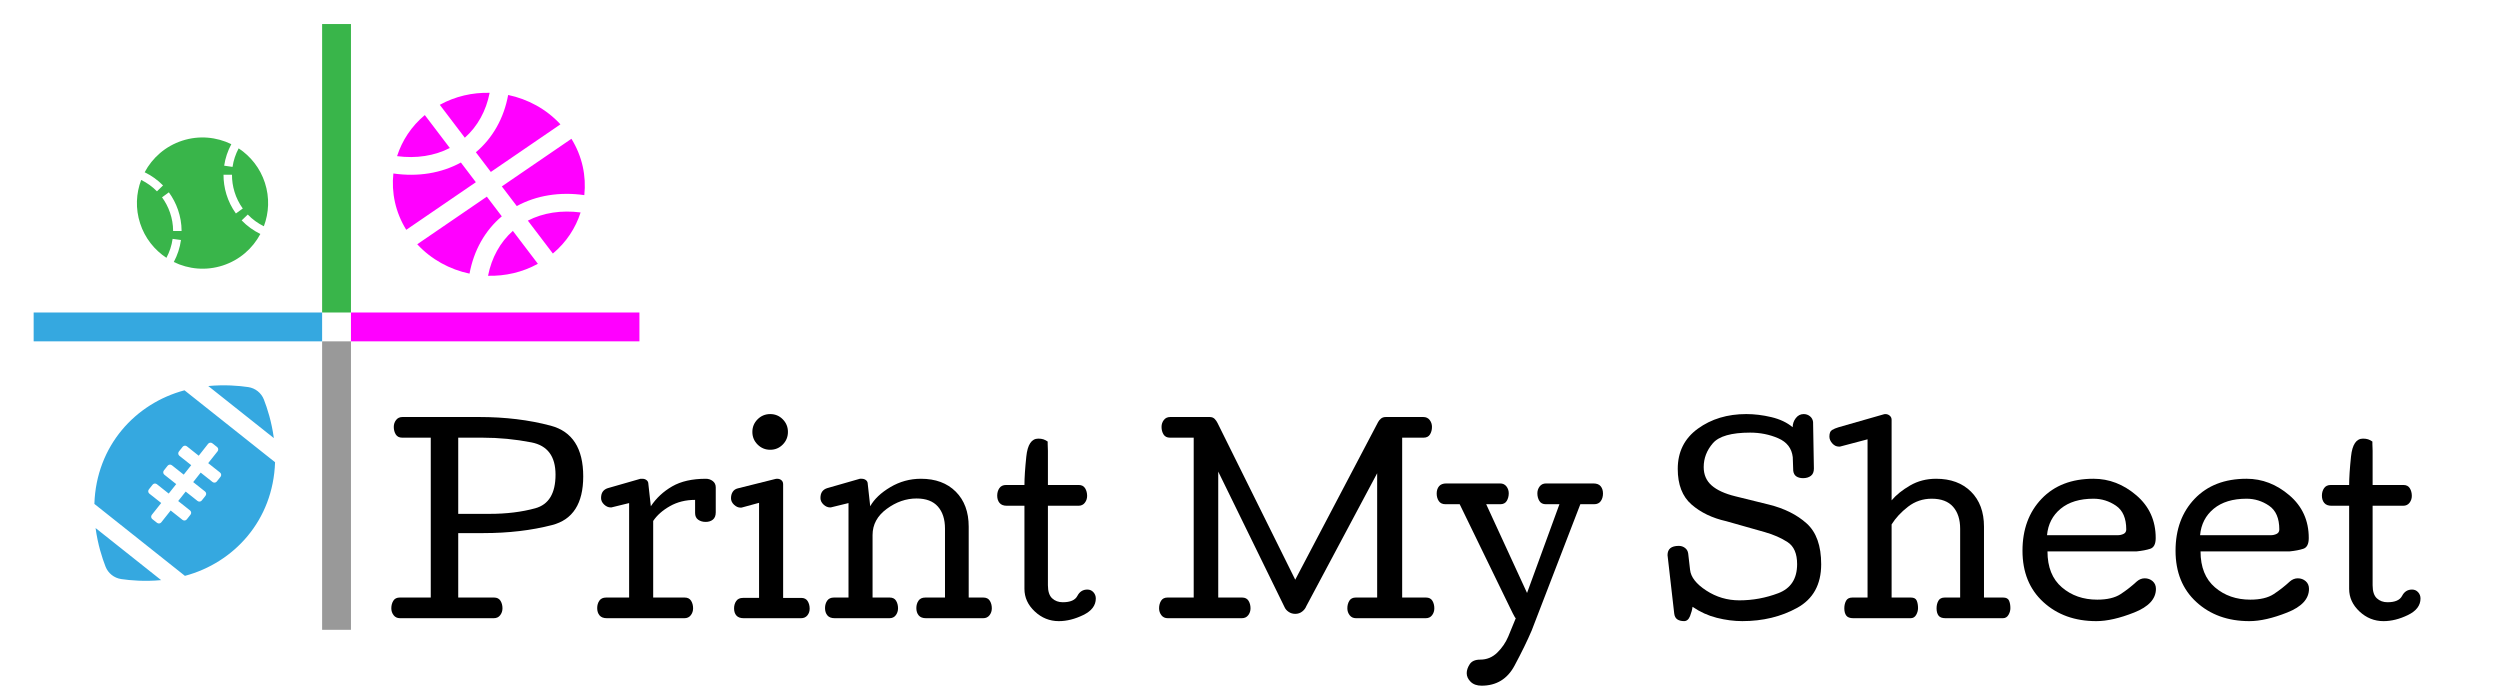 <?xml version="1.0" encoding="utf-8"?>
<!-- Generator: Adobe Illustrator 16.0.0, SVG Export Plug-In . SVG Version: 6.00 Build 0)  -->
<!DOCTYPE svg PUBLIC "-//W3C//DTD SVG 1.1//EN" "http://www.w3.org/Graphics/SVG/1.1/DTD/svg11.dtd">
<svg version="1.1" id="Layer_1" xmlns="http://www.w3.org/2000/svg" xmlns:xlink="http://www.w3.org/1999/xlink" x="0px" y="0px"
	 width="520px" height="145px" viewBox="0 0 520 145" enable-background="new 0 0 520 145" xml:space="preserve">
<g>
	<path d="M114.83,109.212c-4.321,1.115-9.078,1.673-14.27,1.673h-5.249v13.403h7.446c0.618,0,1.066,0.224,1.343,0.672
		c0.276,0.447,0.415,0.973,0.415,1.574c0,0.537-0.159,1.014-0.476,1.428c-0.317,0.416-0.761,0.623-1.331,0.623H83.202
		c-0.57,0-1.013-0.207-1.331-0.623c-0.317-0.414-0.476-0.891-0.476-1.428c0-0.602,0.138-1.127,0.415-1.574
		c0.276-0.448,0.724-0.672,1.343-0.672h6.445V91.036h-5.933c-0.619,0-1.066-0.224-1.343-0.672c-0.277-0.447-0.415-0.972-0.415-1.574
		c0-0.537,0.159-1.014,0.476-1.428c0.317-0.416,0.761-0.623,1.331-0.623h15.942c5.436,0,10.404,0.603,14.905,1.807
		c4.5,1.205,6.75,4.721,6.75,10.547C121.312,104.725,119.151,108.098,114.83,109.212z M110.521,92.013
		c-3.353-0.65-6.738-0.977-10.156-0.977h-5.054v15.845h6.543c3.499,0,6.657-0.387,9.473-1.159c2.815-0.773,4.224-3.104,4.224-6.995
		C115.55,94.902,113.874,92.664,110.521,92.013z"/>
	<path d="M144.579,103.976c-1.953,0-3.695,0.433-5.225,1.298c-1.53,0.864-2.694,1.893-3.491,3.084v15.931h6.543
		c0.618,0,1.066,0.224,1.343,0.672c0.276,0.447,0.415,0.973,0.415,1.574c0,0.537-0.159,1.014-0.476,1.428
		c-0.317,0.416-0.761,0.623-1.331,0.623h-16.138c-0.684,0-1.188-0.195-1.514-0.586c-0.326-0.391-0.488-0.895-0.488-1.514
		c0-0.602,0.15-1.119,0.452-1.551c0.301-0.431,0.769-0.646,1.404-0.646h4.785v-19.649l-3.491,0.854
		c-0.033,0.017-0.078,0.029-0.134,0.037c-0.057,0.008-0.126,0.012-0.208,0.012c-0.488,0-0.944-0.199-1.367-0.599
		c-0.423-0.398-0.635-0.851-0.635-1.355c0-0.554,0.118-0.997,0.354-1.332c0.236-0.333,0.582-0.573,1.038-0.72l6.812-1.955
		c0.065,0,0.105,0,0.122,0c0.016,0,0.057,0,0.122,0h0.146c0.342,0,0.635,0.098,0.879,0.292c0.244,0.195,0.366,0.464,0.366,0.807
		l0.513,4.618c1.123-1.695,2.6-3.072,4.431-4.13s4.17-1.587,7.019-1.587c0.537,0,1.013,0.158,1.428,0.475
		c0.415,0.315,0.623,0.758,0.623,1.324v5.179c0,0.682-0.195,1.184-0.586,1.508s-0.896,0.486-1.514,0.486
		c-0.603,0-1.119-0.151-1.55-0.453c-0.432-0.302-0.647-0.771-0.647-1.407V103.976z"/>
	<path d="M153.136,125.009c0.301-0.432,0.769-0.647,1.404-0.647h3.345v-19.775l-3.491,0.952c-0.033,0.017-0.078,0.028-0.134,0.037
		c-0.057,0.008-0.126,0.012-0.208,0.012c-0.488,0-0.944-0.199-1.367-0.598c-0.423-0.399-0.635-0.851-0.635-1.355
		c0-0.521,0.118-0.965,0.354-1.33c0.236-0.367,0.582-0.606,1.038-0.721l7.813-1.953c0.049-0.016,0.105-0.028,0.171-0.037
		c0.065-0.008,0.138-0.012,0.22-0.012c0.358,0,0.655,0.102,0.891,0.305c0.236,0.204,0.354,0.485,0.354,0.843v23.633h3.76
		c0.618,0,1.066,0.224,1.343,0.671c0.276,0.448,0.415,0.974,0.415,1.575c0,0.537-0.159,1.001-0.476,1.392s-0.761,0.586-1.331,0.586
		h-11.914c-0.684,0-1.188-0.184-1.514-0.549c-0.326-0.367-0.488-0.858-0.488-1.478C152.684,125.957,152.834,125.439,153.136,125.009
		z M157.579,92.464c-0.725-0.724-1.086-1.599-1.086-2.624s0.362-1.9,1.086-2.624c0.724-0.725,1.599-1.087,2.625-1.087
		s1.896,0.362,2.612,1.087c0.716,0.724,1.074,1.599,1.074,2.624s-0.358,1.9-1.074,2.624c-0.716,0.725-1.587,1.087-2.612,1.087
		S158.303,93.188,157.579,92.464z"/>
	<path d="M184.435,105.849c-1.961,1.443-2.942,3.259-2.942,5.444v12.995h3.564c0.618,0,1.062,0.224,1.331,0.672
		c0.269,0.447,0.403,0.973,0.403,1.574c0,0.537-0.155,1.014-0.464,1.428c-0.31,0.416-0.749,0.623-1.318,0.623h-11.401
		c-0.684,0-1.188-0.195-1.514-0.586c-0.326-0.391-0.488-0.895-0.488-1.514c0-0.602,0.15-1.119,0.452-1.551
		c0.301-0.431,0.769-0.646,1.404-0.646h3.027V104.64l-3.491,0.854c-0.033,0.017-0.078,0.028-0.134,0.037
		c-0.057,0.008-0.126,0.012-0.208,0.012c-0.488,0-0.944-0.199-1.367-0.599c-0.423-0.398-0.635-0.851-0.635-1.355
		c0-0.555,0.118-0.998,0.354-1.332c0.236-0.334,0.582-0.574,1.038-0.721l6.812-1.955c0.065,0,0.105,0,0.122,0
		c0.016,0,0.057,0,0.122,0h0.146c0.342,0,0.635,0.098,0.879,0.292c0.244,0.195,0.366,0.464,0.366,0.807l0.513,4.619
		c0.83-1.485,2.226-2.811,4.187-3.974c1.961-1.162,4.081-1.744,6.36-1.744c3.043,0,5.46,0.896,7.251,2.686
		c1.79,1.791,2.686,4.216,2.686,7.275v14.746h3.052c0.618,0,1.066,0.224,1.343,0.672c0.276,0.447,0.415,0.973,0.415,1.574
		c0,0.537-0.159,1.014-0.476,1.428c-0.317,0.416-0.761,0.623-1.331,0.623h-11.89c-0.684,0-1.188-0.195-1.514-0.586
		c-0.326-0.391-0.488-0.895-0.488-1.514c0-0.602,0.15-1.119,0.452-1.551c0.301-0.431,0.769-0.646,1.404-0.646h4.102v-14.341
		c0-1.941-0.493-3.471-1.477-4.588c-0.985-1.118-2.462-1.677-4.431-1.677C188.467,103.683,186.396,104.404,184.435,105.849z"/>
	<path d="M224.095,123.946c0.456-0.879,1.147-1.318,2.075-1.318c0.504,0,0.923,0.184,1.257,0.549c0.333,0.367,0.5,0.803,0.5,1.307
		c0,1.449-0.871,2.597-2.612,3.442c-1.742,0.846-3.435,1.27-5.078,1.27c-1.904,0-3.573-0.671-5.005-2.015
		c-1.433-1.342-2.148-2.908-2.148-4.699v-17.285h-3.662c-0.684,0-1.188-0.195-1.514-0.586c-0.326-0.391-0.488-0.895-0.488-1.514
		c0-0.602,0.15-1.123,0.452-1.563c0.301-0.439,0.769-0.659,1.404-0.659h3.809c0-1.48,0.13-3.458,0.391-5.933
		c0.26-2.474,1.09-3.711,2.49-3.711c0.407,0,0.761,0.049,1.062,0.146c0.301,0.098,0.598,0.253,0.891,0.464v0.488
		c0,0.212,0.008,0.452,0.024,0.72c0.016,0.27,0.024,0.51,0.024,0.721v7.104h6.396c0.618,0,1.066,0.229,1.343,0.684
		c0.276,0.456,0.415,0.985,0.415,1.587c0,0.537-0.159,1.014-0.476,1.428c-0.317,0.416-0.761,0.623-1.331,0.623h-6.348v16.528
		c0,1.27,0.293,2.177,0.879,2.722c0.586,0.546,1.326,0.818,2.222,0.818C222.63,125.265,223.639,124.825,224.095,123.946z"/>
	<path d="M280.662,124.96c0.277-0.448,0.725-0.672,1.344-0.672h4.443V98.434l-14.746,27.661c-0.164,0.424-0.447,0.793-0.855,1.111
		c-0.406,0.316-0.887,0.476-1.439,0.476c-0.506,0-0.957-0.134-1.355-0.403c-0.398-0.268-0.68-0.581-0.842-0.939l-13.819-28.247
		v26.196h4.956c0.618,0,1.065,0.224,1.343,0.672c0.276,0.447,0.415,0.973,0.415,1.574c0,0.537-0.159,1.014-0.476,1.428
		c-0.318,0.416-0.762,0.623-1.331,0.623h-15.405c-0.57,0-1.013-0.207-1.331-0.623c-0.317-0.414-0.476-0.891-0.476-1.428
		c0-0.602,0.138-1.127,0.415-1.574c0.276-0.448,0.724-0.672,1.343-0.672h5.444V91.036h-4.932c-0.619,0-1.066-0.224-1.343-0.672
		c-0.277-0.447-0.415-0.972-0.415-1.574c0-0.537,0.159-1.014,0.476-1.428c0.317-0.416,0.761-0.623,1.331-0.623h8.203
		c0.439,0,0.785,0.131,1.038,0.391c0.252,0.261,0.452,0.546,0.598,0.854l16.163,32.593l17.236-32.788
		c0.146-0.276,0.35-0.521,0.609-0.732c0.262-0.211,0.594-0.317,1.002-0.317h7.787c0.57,0,1.014,0.207,1.332,0.623
		c0.316,0.414,0.475,0.891,0.475,1.428c0,0.603-0.139,1.127-0.414,1.574c-0.277,0.448-0.725,0.672-1.344,0.672h-4.443v33.252h4.957
		c0.617,0,1.063,0.224,1.33,0.672c0.27,0.447,0.402,0.973,0.402,1.574c0,0.537-0.154,1.014-0.463,1.428
		c-0.311,0.416-0.75,0.623-1.318,0.623h-14.502c-0.57,0-1.014-0.207-1.33-0.623c-0.318-0.414-0.477-0.891-0.477-1.428
		C280.248,125.933,280.387,125.407,280.662,124.96z"/>
	<path d="M313.402,104.195c-0.277,0.456-0.725,0.684-1.344,0.684h-2.93l8.496,18.457l6.738-18.457h-2.832
		c-0.617,0-1.066-0.228-1.342-0.684c-0.277-0.455-0.416-0.984-0.416-1.587c0-0.537,0.16-1.014,0.477-1.428
		c0.318-0.416,0.762-0.623,1.33-0.623h9.84c0.699,0,1.209,0.195,1.525,0.586c0.318,0.391,0.477,0.896,0.477,1.514
		c0,0.603-0.15,1.123-0.451,1.563c-0.303,0.439-0.77,0.659-1.404,0.659h-2.857l-10.131,26.294c-0.879,2.066-2.063,4.492-3.553,7.275
		c-1.488,2.783-3.771,4.175-6.848,4.175c-0.977,0-1.738-0.271-2.283-0.81s-0.818-1.137-0.818-1.79c0-0.605,0.209-1.227,0.623-1.863
		c0.416-0.639,1.143-0.957,2.186-0.957c1.367,0,2.547-0.484,3.539-1.452c0.994-0.969,1.758-2.088,2.295-3.357l1.563-3.809
		c-0.08,0-0.289-0.333-0.621-0.998c-0.334-0.665-0.533-1.072-0.6-1.22l-10.449-21.488h-2.953c-0.635,0-1.1-0.22-1.393-0.659
		s-0.439-0.96-0.439-1.563c0-0.618,0.164-1.123,0.488-1.514c0.326-0.391,0.83-0.586,1.514-0.586h11.182
		c0.57,0,1.014,0.207,1.332,0.623c0.316,0.414,0.475,0.891,0.475,1.428C313.816,103.211,313.678,103.74,313.402,104.195z"/>
	<path d="M356.273,92.193c-1.27,1.471-1.904,3.125-1.904,4.962c0,1.577,0.549,2.849,1.648,3.815c1.098,0.968,2.738,1.72,4.918,2.256
		l7.008,1.731c3.205,0.796,5.818,2.101,7.836,3.913c2.02,1.813,3.027,4.646,3.027,8.498c0,4.211-1.668,7.234-5.004,9.071
		c-3.338,1.837-7.137,2.755-11.402,2.755c-1.725,0-3.49-0.229-5.297-0.684s-3.492-1.221-5.055-2.295
		c-0.064,0.563-0.236,1.2-0.512,1.911c-0.277,0.712-0.691,1.067-1.246,1.067c-0.586,0-1.057-0.123-1.416-0.367
		c-0.357-0.245-0.568-0.646-0.635-1.201l-1.391-12.152c0-0.65,0.195-1.136,0.586-1.452c0.391-0.318,0.977-0.477,1.758-0.477
		c0.488,0,0.92,0.143,1.293,0.428c0.375,0.284,0.594,0.671,0.66,1.159l0.391,3.394c0.162,1.514,1.285,2.95,3.369,4.309
		c2.082,1.359,4.377,2.039,6.885,2.039c2.783,0,5.48-0.495,8.094-1.487c2.611-0.991,3.918-3.007,3.918-6.047
		c0-2.194-0.664-3.723-1.99-4.584s-2.9-1.553-4.725-2.073l-8.008-2.268c-2.912-0.65-5.326-1.808-7.238-3.475
		c-1.912-1.666-2.869-4.133-2.869-7.4c0-3.56,1.396-6.352,4.188-8.375c2.791-2.024,6.148-3.036,10.07-3.036
		c1.693,0,3.432,0.212,5.213,0.635c1.783,0.424,3.26,1.123,4.432,2.1c0-0.689,0.215-1.317,0.646-1.885
		c0.432-0.566,0.98-0.85,1.648-0.85c0.488,0,0.92,0.148,1.293,0.446c0.375,0.298,0.594,0.694,0.66,1.189l0.17,9.692
		c0,0.7-0.211,1.208-0.635,1.526c-0.422,0.316-0.959,0.476-1.611,0.476c-0.568,0-1.037-0.122-1.402-0.366
		c-0.367-0.244-0.582-0.635-0.648-1.172l-0.098-2.832c-0.211-1.839-1.221-3.149-3.027-3.931s-3.752-1.172-5.834-1.172
		C360.131,89.986,357.543,90.723,356.273,92.193z"/>
	<path d="M396.861,105.403c-1.439,1.115-2.576,2.341-3.406,3.675v15.21h4.004c0.635,0,1.041,0.216,1.221,0.646
		c0.18,0.432,0.27,0.949,0.27,1.551c0,0.488-0.131,0.961-0.391,1.416c-0.262,0.456-0.645,0.684-1.148,0.684h-11.938
		c-0.701,0-1.184-0.184-1.453-0.549c-0.268-0.367-0.402-0.867-0.402-1.502c0-0.602,0.121-1.127,0.365-1.574
		c0.244-0.448,0.684-0.672,1.318-0.672h3.15v-32.91l-5.738,1.514c-0.064,0-0.105,0-0.121,0c-0.018,0-0.057,0-0.123,0
		c-0.504,0-0.955-0.222-1.354-0.666c-0.398-0.445-0.6-0.917-0.6-1.419c0-0.694,0.184-1.15,0.551-1.369
		c0.365-0.218,0.816-0.408,1.354-0.569l9.4-2.69c0.031-0.017,0.076-0.028,0.135-0.036c0.057-0.009,0.125-0.013,0.207-0.013
		c0.342,0,0.643,0.11,0.902,0.329c0.262,0.221,0.391,0.51,0.391,0.867v16.748c0.945-1.123,2.223-2.152,3.834-3.088
		c1.611-0.937,3.418-1.404,5.42-1.404c3.043,0,5.465,0.896,7.264,2.686c1.797,1.791,2.697,4.216,2.697,7.275v14.746h3.979
		c0.635,0,1.047,0.216,1.234,0.646c0.186,0.432,0.279,0.949,0.279,1.551c0,0.488-0.133,0.961-0.402,1.416
		c-0.268,0.456-0.656,0.684-1.16,0.684h-11.938c-0.701,0-1.184-0.184-1.453-0.549c-0.268-0.367-0.402-0.867-0.402-1.502
		c0-0.602,0.125-1.127,0.379-1.574c0.252-0.448,0.695-0.672,1.33-0.672h3.197v-14.307c0-1.937-0.492-3.463-1.477-4.578
		c-0.984-1.114-2.463-1.672-4.432-1.672C399.949,103.731,398.303,104.289,396.861,105.403z"/>
	<path d="M425.877,114.693c0,3.27,0.998,5.76,2.992,7.47c1.992,1.71,4.445,2.564,7.359,2.564c2.066,0,3.691-0.386,4.871-1.158
		s2.307-1.654,3.381-2.646c0.244-0.212,0.504-0.37,0.781-0.476s0.553-0.159,0.83-0.159c0.65,0,1.205,0.2,1.66,0.599
		s0.684,0.931,0.684,1.598c0,2.082-1.51,3.721-4.527,4.917c-3.02,1.195-5.645,1.793-7.875,1.793c-4.459,0-8.133-1.322-11.021-3.968
		c-2.891-2.645-4.334-6.204-4.334-10.681c0-4.427,1.326-8.028,3.979-10.804c2.652-2.774,6.25-4.162,10.791-4.162
		c3.256,0,6.227,1.147,8.912,3.442s4.027,5.258,4.027,8.886c0,1.243-0.377,1.989-1.135,2.237c-0.756,0.249-1.713,0.431-2.869,0.547
		H425.877z M440.123,105.185c-1.424-0.969-2.982-1.453-4.676-1.453c-2.865,0-5.139,0.692-6.822,2.077
		c-1.686,1.385-2.635,3.224-2.846,5.516h14.674c0.455,0,0.869-0.09,1.244-0.271s0.563-0.489,0.563-0.926
		C442.26,107.801,441.547,106.152,440.123,105.185z"/>
	<path d="M457.713,114.693c0,3.27,0.998,5.76,2.992,7.47c1.992,1.71,4.445,2.564,7.359,2.564c2.066,0,3.691-0.386,4.871-1.158
		s2.307-1.654,3.381-2.646c0.244-0.212,0.504-0.37,0.781-0.476s0.553-0.159,0.83-0.159c0.65,0,1.205,0.2,1.66,0.599
		s0.684,0.931,0.684,1.598c0,2.082-1.51,3.721-4.527,4.917c-3.02,1.195-5.645,1.793-7.875,1.793c-4.459,0-8.133-1.322-11.021-3.968
		c-2.891-2.645-4.334-6.204-4.334-10.681c0-4.427,1.326-8.028,3.979-10.804c2.652-2.774,6.25-4.162,10.791-4.162
		c3.256,0,6.227,1.147,8.912,3.442s4.027,5.258,4.027,8.886c0,1.243-0.377,1.989-1.135,2.237c-0.756,0.249-1.713,0.431-2.869,0.547
		H457.713z M471.959,105.185c-1.424-0.969-2.982-1.453-4.676-1.453c-2.865,0-5.139,0.692-6.822,2.077
		c-1.686,1.385-2.635,3.224-2.846,5.516h14.674c0.455,0,0.869-0.09,1.244-0.271s0.563-0.489,0.563-0.926
		C474.096,107.801,473.383,106.152,471.959,105.185z"/>
	<path d="M499.633,123.946c0.455-0.879,1.146-1.318,2.074-1.318c0.504,0,0.924,0.184,1.258,0.549c0.334,0.367,0.5,0.803,0.5,1.307
		c0,1.449-0.871,2.597-2.611,3.442c-1.742,0.846-3.436,1.27-5.078,1.27c-1.904,0-3.574-0.671-5.006-2.015
		c-1.432-1.342-2.148-2.908-2.148-4.699v-17.285h-3.662c-0.684,0-1.188-0.195-1.514-0.586s-0.488-0.895-0.488-1.514
		c0-0.602,0.15-1.123,0.453-1.563c0.301-0.439,0.768-0.659,1.402-0.659h3.809c0-1.48,0.131-3.458,0.391-5.933
		c0.26-2.474,1.09-3.711,2.49-3.711c0.406,0,0.762,0.049,1.063,0.146s0.598,0.253,0.891,0.464v0.488c0,0.212,0.008,0.452,0.025,0.72
		c0.016,0.27,0.023,0.51,0.023,0.721v7.104h6.396c0.619,0,1.066,0.229,1.344,0.684c0.275,0.456,0.414,0.985,0.414,1.587
		c0,0.537-0.158,1.014-0.475,1.428c-0.318,0.416-0.762,0.623-1.332,0.623h-6.348v16.528c0,1.27,0.293,2.177,0.879,2.722
		c0.586,0.546,1.326,0.818,2.223,0.818C498.168,125.265,499.176,124.825,499.633,123.946z"/>
</g>
<path fill="#35A8E0" d="M54.885,83.098c-0.539-1.378-1.784-2.365-3.249-2.583c-1.923-0.285-4.904-0.542-8.316-0.22l13.639,10.831
	C56.504,87.737,55.592,84.907,54.885,83.098z M21.954,117.861c0.539,1.378,1.784,2.365,3.249,2.584
	c1.924,0.284,4.904,0.541,8.316,0.22l-13.639-10.83C20.333,113.224,21.246,116.052,21.954,117.861L21.954,117.861z M19.632,104.815
	l18.831,14.963c10.169-2.71,18.353-11.509,18.75-23.635L38.375,81.183C28.206,83.891,20.021,92.69,19.632,104.815z M43.29,92.307
	c0.214-0.269,0.612-0.314,0.882-0.101l0.984,0.78c0.27,0.214,0.316,0.612,0.102,0.882l-1.955,2.465l2.465,1.953
	c0.271,0.215,0.316,0.613,0.103,0.883l-0.781,0.983c-0.213,0.271-0.612,0.316-0.882,0.103L41.743,98.3l-1.559,1.976l2.464,1.954
	c0.27,0.216,0.316,0.613,0.102,0.883l-0.78,0.984c-0.214,0.271-0.612,0.316-0.883,0.103l-2.465-1.955l-1.56,1.968l2.464,1.955
	c0.27,0.213,0.316,0.611,0.101,0.881l-0.779,0.984c-0.214,0.271-0.613,0.316-0.883,0.102l-2.465-1.953l-1.954,2.465
	c-0.214,0.27-0.612,0.315-0.882,0.102l-0.985-0.781c-0.27-0.214-0.316-0.612-0.102-0.883l1.955-2.463l-2.464-1.947
	c-0.27-0.213-0.315-0.611-0.102-0.882l0.78-0.983c0.214-0.271,0.612-0.316,0.882-0.103l2.464,1.954l1.561-1.968l-2.464-1.955
	c-0.27-0.213-0.315-0.611-0.102-0.882l0.781-0.983c0.213-0.27,0.612-0.316,0.882-0.102l2.464,1.954l1.561-1.968l-2.464-1.954
	c-0.27-0.215-0.315-0.613-0.101-0.883l0.781-0.985c0.214-0.269,0.611-0.314,0.881-0.102l2.465,1.956L43.29,92.307z"/>
<path fill="#39B54A" d="M50.267,45.842l1.271-1.216c0.97,1.011,2.095,1.821,3.344,2.438c1.058-2.801,1.218-5.965,0.222-9.032
	c-0.993-3.063-2.974-5.528-5.463-7.175c-0.638,1.208-1.076,2.497-1.271,3.856l-1.742-0.251c0.229-1.578,0.739-3.073,1.488-4.474
	c-3.067-1.5-6.692-1.868-10.2-0.731c-3.503,1.138-6.223,3.559-7.826,6.572c1.421,0.69,2.712,1.603,3.822,2.741l-1.262,1.226
	c-0.956-0.98-2.061-1.767-3.286-2.371c-1.06,2.803-1.214,5.959-0.22,9.027c0.995,3.067,2.975,5.531,5.475,7.174
	c0.652-1.234,1.093-2.552,1.283-3.945l1.743,0.238c-0.222,1.617-0.732,3.148-1.496,4.577c3.062,1.499,6.686,1.863,10.188,0.727
	c3.497-1.135,6.214-3.547,7.819-6.558C52.707,47.956,51.396,47.021,50.267,45.842z M37.772,48.043l-1.763,0.006
	c-0.008-2.682-0.929-5.125-2.307-7.005l1.421-1.039C36.684,42.138,37.763,44.929,37.772,48.043L37.772,48.043z M46.491,36.341
	l1.761,0.007c-0.01,2.324,0.674,4.845,2.245,7.024l-1.431,1.032C47.243,41.87,46.478,38.977,46.491,36.341z"/>
<path fill="#FF00FF" d="M101.845,19.307c-3.557-0.086-7.144,0.714-10.367,2.497l5.204,6.843
	C99.328,26.3,101.115,23.066,101.845,19.307z M102.094,35.764l14.476-9.901c-2.941-3.19-6.783-5.247-10.875-6.109
	c-0.876,4.812-3.203,8.965-6.714,11.918L102.094,35.764z M88.361,23.935c-2.801,2.34-4.733,5.314-5.77,8.544
	c3.991,0.529,7.796-0.057,10.973-1.699L88.361,23.935z M107.492,42.865c4.054-2.222,8.942-3.005,14.044-2.279
	c0.427-3.957-0.416-8.063-2.68-11.717l-14.476,9.903L107.492,42.865z M101.262,40.904l-14.477,9.902
	c2.943,3.185,6.783,5.247,10.876,6.11c0.886-4.819,3.212-8.973,6.713-11.918L101.262,40.904z M114.996,52.733
	c2.8-2.337,4.733-5.313,5.769-8.543c-4-0.523-7.797,0.065-10.973,1.7L114.996,52.733z M95.863,33.804
	c-4.062,2.228-8.952,3.02-14.042,2.28c-0.428,3.956,0.416,8.063,2.679,11.717l14.477-9.902L95.863,33.804z M101.511,57.363
	c3.557,0.084,7.144-0.714,10.367-2.496l-5.204-6.844C104.037,50.365,102.25,53.604,101.511,57.363L101.511,57.363z"/>
<line fill="none" stroke="#39B54A" stroke-width="6" stroke-miterlimit="10" x1="70" y1="5" x2="70" y2="65"/>
<line fill="none" stroke="#FF00FF" stroke-width="6" stroke-miterlimit="10" x1="73" y1="68" x2="133" y2="68"/>
<line fill="none" stroke="#35A8E0" stroke-width="6" stroke-miterlimit="10" x1="7" y1="68" x2="67" y2="68"/>
<line fill="none" stroke="#999999" stroke-width="6" stroke-miterlimit="10" x1="70" y1="71" x2="70" y2="131"/>
</svg>
